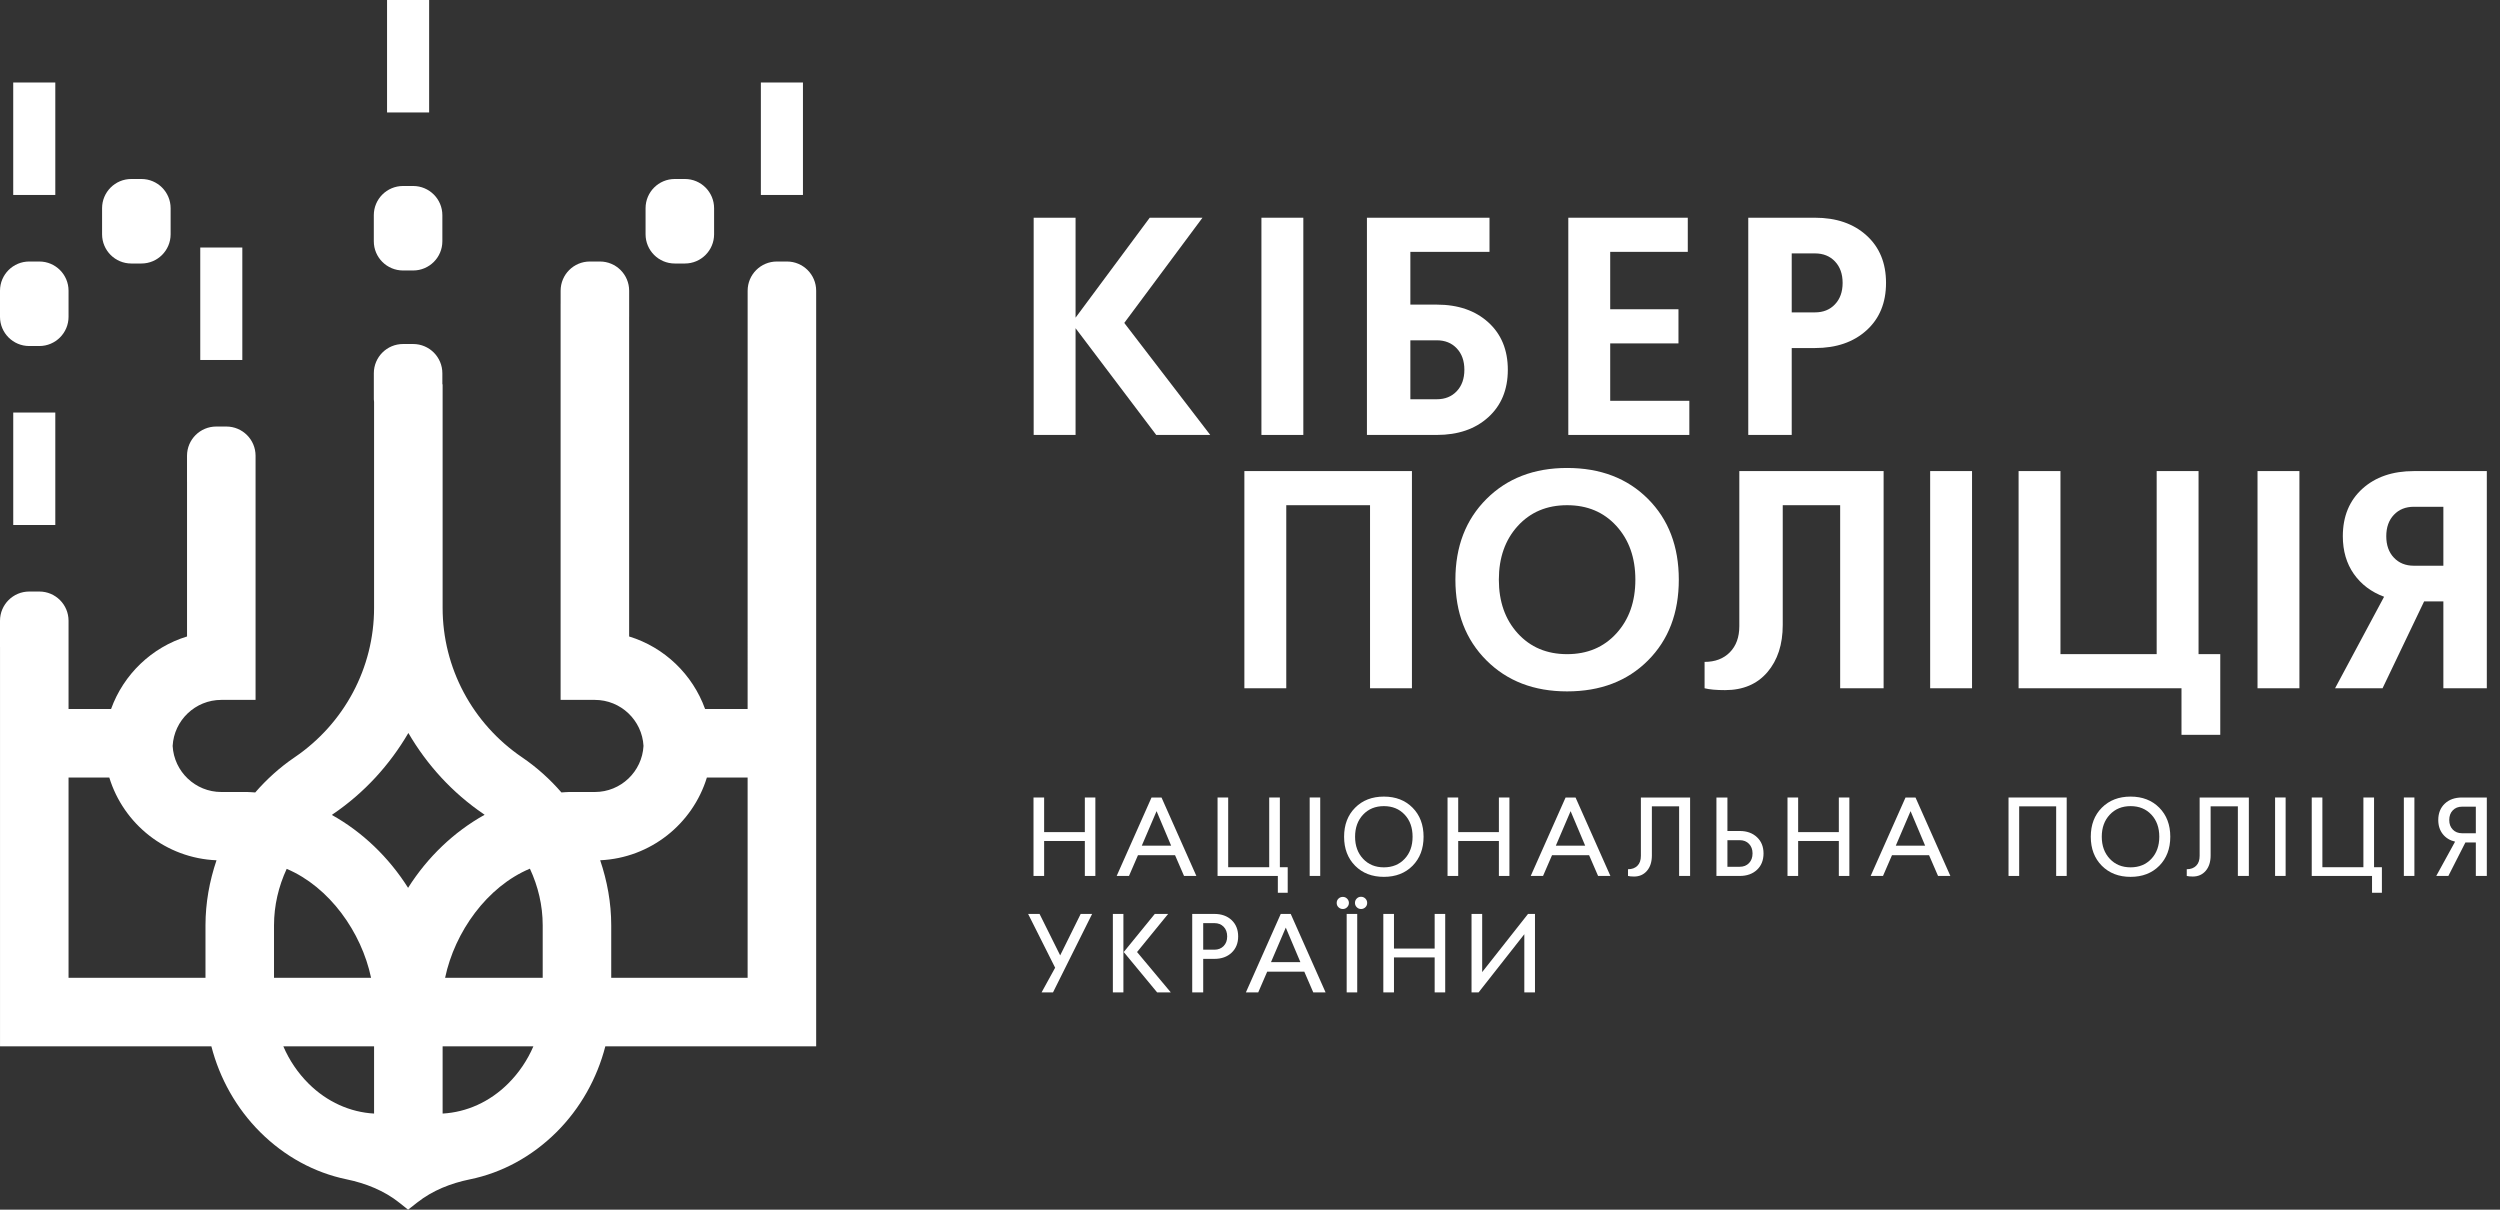 <svg width="124" height="60" viewBox="0 0 124 60" fill="none" xmlns="http://www.w3.org/2000/svg">
<rect x="0" y="0" width="124" height="60" fill="#333333" stroke="none"/>
<path d="M57.349 21.573L53.348 16.279V21.573H51.27V10.799H53.348V15.756L57.026 10.799H59.643L55.764 16.017L60.028 21.573H57.349Z" fill="white"/>
<path d="M62.567 10.799H64.645V21.573H62.567V10.799Z" fill="white"/>
<path d="M72.255 19.403C72.507 19.136 72.633 18.782 72.633 18.341C72.633 17.9 72.507 17.545 72.255 17.279C72.004 17.012 71.673 16.879 71.263 16.879H69.954V19.803H71.263C71.673 19.803 72.004 19.67 72.255 19.403ZM67.8 21.573V10.799H73.879V12.492H69.954V15.109H71.263C72.319 15.109 73.172 15.402 73.817 15.986C74.464 16.571 74.788 17.356 74.788 18.341C74.788 19.326 74.464 20.111 73.817 20.696C73.172 21.281 72.319 21.573 71.263 21.573H67.8Z" fill="white"/>
<path d="M79.866 12.492V15.339H83.252V17.033H79.866V19.88H83.791V21.573H77.788V10.799H83.714V12.492H79.866Z" fill="white"/>
<path d="M91.016 15.093C91.268 14.827 91.394 14.473 91.394 14.032C91.394 13.59 91.268 13.236 91.016 12.969C90.765 12.703 90.434 12.569 90.023 12.569H88.869V15.494H90.023C90.434 15.494 90.765 15.361 91.016 15.093ZM86.714 21.573V10.799H90.023C91.08 10.799 91.931 11.091 92.578 11.677C93.225 12.261 93.547 13.046 93.547 14.032C93.547 15.017 93.225 15.802 92.578 16.386C91.931 16.971 91.08 17.263 90.023 17.263H88.869V21.573H86.714Z" fill="white"/>
<path d="M61.721 23.365H70.032V34.138H67.954V25.058H63.799V34.138H61.721V23.365Z" fill="white"/>
<path d="M75.28 26.09C74.655 26.777 74.343 27.665 74.343 28.752C74.343 29.84 74.655 30.727 75.28 31.414C75.907 32.102 76.722 32.446 77.728 32.446C78.734 32.446 79.55 32.102 80.175 31.414C80.801 30.727 81.114 29.84 81.114 28.752C81.114 27.665 80.801 26.777 80.175 26.09C79.55 25.402 78.734 25.058 77.728 25.058C76.722 25.058 75.907 25.402 75.28 26.09ZM73.727 32.754C72.7 31.728 72.188 30.394 72.188 28.752C72.188 27.111 72.7 25.777 73.727 24.751C74.753 23.725 76.086 23.211 77.728 23.211C79.38 23.211 80.716 23.722 81.737 24.743C82.758 25.764 83.269 27.1 83.269 28.752C83.269 30.405 82.758 31.741 81.737 32.762C80.716 33.783 79.38 34.293 77.728 34.293C76.086 34.293 74.753 33.78 73.727 32.754Z" fill="white"/>
<path d="M84.547 34.138V32.83C85.07 32.83 85.488 32.671 85.801 32.353C86.114 32.035 86.27 31.604 86.27 31.06V23.365H93.427V34.138H91.272V25.058H88.424V30.999C88.424 31.964 88.171 32.743 87.664 33.338C87.155 33.933 86.455 34.23 85.562 34.23C85.13 34.23 84.793 34.2 84.547 34.138Z" fill="white"/>
<path d="M95.736 23.365H97.813V34.138H95.736V23.365Z" fill="white"/>
<path d="M108.202 34.138H100.122V23.365H102.199V32.445H106.971V23.365H109.048V32.445H110.125V36.447H108.202V34.138Z" fill="white"/>
<path d="M111.973 23.365H114.051V34.138H111.973V23.365Z" fill="white"/>
<path d="M118.736 25.536C118.484 25.802 118.359 26.157 118.359 26.597C118.359 27.038 118.484 27.393 118.736 27.659C118.988 27.927 119.318 28.06 119.728 28.06H121.191V25.136H119.728C119.318 25.136 118.988 25.269 118.736 25.536ZM123.346 23.366V34.139H121.191V29.83H120.236L118.174 34.139H115.819L118.251 29.599C117.615 29.363 117.115 28.986 116.75 28.468C116.387 27.949 116.204 27.326 116.204 26.597C116.204 25.612 116.528 24.828 117.174 24.242C117.82 23.658 118.671 23.366 119.728 23.366H123.346Z" fill="white"/>
<path d="M51.789 39.556V41.273H53.808V39.556H54.33V43.447H53.808V41.713H51.789V43.447H51.262V39.556H51.789Z" fill="white"/>
<path d="M57.366 40.233L56.633 41.946H58.089L57.366 40.233ZM58.728 43.447L58.283 42.419H56.443L55.998 43.447H55.387L57.116 39.556H57.611L59.34 43.447H58.728Z" fill="white"/>
<path d="M63.381 43.447H60.391V39.556H60.918V43.014H62.953V39.556H63.481V43.014H63.87V44.281H63.381V43.447Z" fill="white"/>
<path d="M64.96 39.555H65.483V43.446H64.96V39.555Z" fill="white"/>
<path d="M67.609 40.407C67.345 40.688 67.212 41.053 67.212 41.502C67.212 41.95 67.345 42.314 67.609 42.597C67.874 42.879 68.218 43.02 68.64 43.02C69.063 43.02 69.406 42.88 69.669 42.6C69.933 42.32 70.064 41.954 70.064 41.502C70.064 41.05 69.933 40.684 69.669 40.404C69.406 40.124 69.063 39.984 68.64 39.984C68.218 39.984 67.874 40.125 67.609 40.407ZM67.215 42.942C66.85 42.574 66.667 42.095 66.667 41.502C66.667 40.909 66.85 40.428 67.215 40.062C67.579 39.695 68.055 39.511 68.64 39.511C69.227 39.511 69.701 39.695 70.064 40.062C70.427 40.428 70.609 40.909 70.609 41.502C70.609 42.095 70.427 42.574 70.064 42.942C69.701 43.308 69.227 43.492 68.64 43.492C68.055 43.492 67.579 43.308 67.215 42.942Z" fill="white"/>
<path d="M72.327 39.556V41.273H74.345V39.556H74.867V43.447H74.345V41.713H72.327V43.447H71.798V39.556H72.327Z" fill="white"/>
<path d="M77.902 40.233L77.169 41.946H78.625L77.902 40.233ZM79.265 43.447L78.82 42.419H76.98L76.535 43.447H75.924L77.653 39.556H78.147L79.876 43.447H79.265Z" fill="white"/>
<path d="M80.749 43.447V43.114C80.945 43.114 81.101 43.056 81.216 42.941C81.331 42.827 81.388 42.663 81.388 42.452V39.556H83.829V43.447H83.284V39.995H81.933V42.43C81.933 42.749 81.852 43.002 81.691 43.191C81.53 43.38 81.316 43.476 81.049 43.476C80.923 43.476 80.823 43.466 80.749 43.447Z" fill="white"/>
<path d="M86.926 42.329C86.926 42.133 86.867 41.975 86.75 41.854C86.634 41.734 86.481 41.673 86.292 41.673H85.68V42.992H86.292C86.481 42.992 86.634 42.931 86.75 42.811C86.867 42.69 86.926 42.53 86.926 42.329ZM85.135 43.447V39.556H85.68V41.217H86.292C86.644 41.217 86.928 41.32 87.145 41.524C87.362 41.727 87.471 41.995 87.471 42.329C87.471 42.671 87.362 42.942 87.145 43.144C86.928 43.346 86.644 43.447 86.292 43.447H85.135Z" fill="white"/>
<path d="M89.188 39.556V41.273H91.206V39.556H91.728V43.447H91.206V41.713H89.188V43.447H88.66V39.556H89.188Z" fill="white"/>
<path d="M94.764 40.233L94.031 41.946H95.487L94.764 40.233ZM96.127 43.447L95.682 42.419H93.842L93.397 43.447H92.785L94.514 39.556H95.009L96.738 43.447H96.127Z" fill="white"/>
<path d="M99.623 39.556H102.508V43.447H101.986V39.995H100.151V43.447H99.623V39.556Z" fill="white"/>
<path d="M104.646 40.407C104.381 40.688 104.248 41.053 104.248 41.502C104.248 41.95 104.381 42.314 104.646 42.597C104.91 42.879 105.254 43.02 105.677 43.02C106.099 43.02 106.442 42.88 106.706 42.6C106.969 42.32 107.101 41.954 107.101 41.502C107.101 41.05 106.969 40.684 106.706 40.404C106.442 40.124 106.099 39.984 105.677 39.984C105.254 39.984 104.91 40.125 104.646 40.407ZM104.251 42.942C103.886 42.574 103.703 42.095 103.703 41.502C103.703 40.909 103.886 40.428 104.251 40.062C104.616 39.695 105.091 39.511 105.677 39.511C106.263 39.511 106.737 39.695 107.101 40.062C107.463 40.428 107.646 40.909 107.646 41.502C107.646 42.095 107.463 42.574 107.101 42.942C106.737 43.308 106.263 43.492 105.677 43.492C105.091 43.492 104.616 43.308 104.251 42.942Z" fill="white"/>
<path d="M108.463 43.447V43.114C108.659 43.114 108.815 43.056 108.93 42.941C109.045 42.827 109.102 42.663 109.102 42.452V39.556H111.543V43.447H110.998V39.995H109.647V42.43C109.647 42.749 109.566 43.002 109.405 43.191C109.243 43.38 109.03 43.476 108.763 43.476C108.637 43.476 108.537 43.466 108.463 43.447Z" fill="white"/>
<path d="M112.844 39.555H113.367V43.446H112.844V39.555Z" fill="white"/>
<path d="M117.653 43.447H114.662V39.556H115.19V43.014H117.225V39.556H117.753V43.014H118.142V44.281H117.653V43.447Z" fill="white"/>
<path d="M119.231 39.555H119.754V43.446H119.231V39.555Z" fill="white"/>
<path d="M121.483 40.673C121.483 40.87 121.541 41.027 121.659 41.148C121.775 41.268 121.928 41.329 122.117 41.329H122.801V40.011H122.117C121.928 40.011 121.775 40.072 121.659 40.192C121.541 40.312 121.483 40.473 121.483 40.673ZM123.346 39.556V43.447H122.801V41.785H122.284L121.439 43.447H120.838L121.772 41.746C121.517 41.686 121.313 41.562 121.163 41.373C121.014 41.184 120.938 40.951 120.938 40.673C120.938 40.335 121.046 40.065 121.261 39.861C121.476 39.657 121.761 39.556 122.117 39.556H123.346Z" fill="white"/>
<path d="M54.169 45.331L52.229 49.223H51.662L52.335 47.999L50.995 45.331H51.562L52.585 47.387L53.602 45.331H54.169Z" fill="white"/>
<path d="M57.394 49.223L55.737 47.221L57.277 45.331H57.939L56.398 47.221L58.072 49.223H57.394ZM55.198 45.331H55.721V49.223H55.198V45.331Z" fill="white"/>
<path d="M60.868 46.448C60.868 46.249 60.81 46.088 60.693 45.967C60.576 45.847 60.423 45.787 60.235 45.787H59.679V47.105H60.235C60.423 47.105 60.576 47.043 60.693 46.923C60.81 46.803 60.868 46.645 60.868 46.448ZM59.134 49.222V45.331H60.235C60.586 45.331 60.871 45.433 61.088 45.636C61.304 45.84 61.413 46.111 61.413 46.448C61.413 46.781 61.304 47.05 61.088 47.254C60.871 47.458 60.586 47.56 60.235 47.56H59.679V49.222H59.134Z" fill="white"/>
<path d="M63.775 46.009L63.042 47.721H64.499L63.775 46.009ZM65.138 49.223L64.693 48.194H62.853L62.408 49.223H61.796L63.525 45.331H64.02L65.749 49.223H65.138Z" fill="white"/>
<path d="M67.206 44.786C67.206 44.7 67.235 44.629 67.293 44.569C67.35 44.51 67.42 44.48 67.507 44.48C67.591 44.48 67.664 44.51 67.723 44.569C67.782 44.629 67.812 44.7 67.812 44.786C67.812 44.871 67.782 44.943 67.723 45C67.664 45.057 67.591 45.087 67.507 45.087C67.424 45.087 67.354 45.057 67.294 44.997C67.236 44.938 67.206 44.867 67.206 44.786ZM66.795 45.331H67.318V49.223H66.795V45.331ZM66.389 45C66.329 44.943 66.3 44.871 66.3 44.786C66.3 44.7 66.329 44.63 66.389 44.571C66.448 44.514 66.52 44.486 66.606 44.486C66.687 44.486 66.758 44.515 66.817 44.574C66.876 44.634 66.906 44.704 66.906 44.786C66.906 44.867 66.876 44.938 66.817 44.997C66.758 45.057 66.687 45.087 66.606 45.087C66.52 45.087 66.448 45.057 66.389 45Z" fill="white"/>
<path d="M69.141 45.331V47.049H71.159V45.331H71.682V49.223H71.159V47.488H69.141V49.223H68.613V45.331H69.141Z" fill="white"/>
<path d="M75.79 45.331H76.135V49.223H75.606V46.337L73.338 49.223H72.988V45.331H73.516V48.216L75.79 45.331Z" fill="white"/>
<path d="M0.657 26.04H2.743V20.462H0.657V26.04Z" fill="white"/>
<path d="M1.449 17.163H1.951C2.751 17.163 3.4 16.514 3.4 15.714V14.42C3.4 13.62 2.751 12.971 1.951 12.971H1.449C0.649 12.971 0 13.62 0 14.42V15.714C0 16.514 0.649 17.163 1.449 17.163Z" fill="white"/>
<path d="M33.469 13.07H33.971C34.771 13.07 35.419 12.421 35.419 11.621V10.327C35.419 9.527 34.771 8.878 33.971 8.878H33.469C32.668 8.878 32.02 9.527 32.02 10.327V11.621C32.02 12.421 32.668 13.07 33.469 13.07Z" fill="white"/>
<path d="M37.082 48.498H30.317V45.898C30.317 44.782 30.117 43.697 29.769 42.669C32.267 42.556 34.356 40.864 35.061 38.566H37.082V48.498ZM26.918 48.498H22.077C22.556 46.22 24.157 43.976 26.283 43.086C26.689 43.955 26.918 44.909 26.918 45.898V48.498ZM25.202 53.747C24.288 54.657 23.142 55.166 21.954 55.233V51.898H26.456C26.163 52.58 25.74 53.212 25.202 53.747ZM20.241 44.037C19.28 42.515 17.968 41.262 16.461 40.422L16.516 40.379C18.078 39.319 19.334 37.932 20.255 36.356C21.174 37.932 22.43 39.319 23.991 40.379L24.036 40.414C22.523 41.255 21.205 42.51 20.241 44.037ZM18.554 55.233C17.367 55.166 16.22 54.657 15.306 53.747C14.768 53.212 14.345 52.58 14.053 51.898H18.53H18.554V55.233ZM13.591 45.898C13.591 44.912 13.818 43.962 14.22 43.095C16.337 43.992 17.928 46.228 18.405 48.498H13.591V45.898ZM10.192 45.898V48.498H3.4V38.566H5.421C6.128 40.872 8.229 42.568 10.739 42.67C10.391 43.697 10.192 44.782 10.192 45.898ZM39.033 12.971H38.532C37.732 12.971 37.083 13.619 37.083 14.42V15.2L37.082 35.166H34.972C34.354 33.452 32.957 32.105 31.205 31.569V15.72L31.206 15.713V14.42C31.206 13.619 30.557 12.971 29.757 12.971H29.256C28.455 12.971 27.807 13.619 27.807 14.42V15.067H27.806V34.715H29.506C30.793 34.715 31.849 35.728 31.918 36.998C31.849 38.27 30.793 39.283 29.506 39.283H28.225C28.098 39.283 27.974 39.299 27.847 39.305C27.281 38.653 26.632 38.064 25.899 37.566C23.429 35.889 21.954 33.119 21.954 30.154V21.072V19.061L21.941 19.062V18.512C21.941 17.712 21.293 17.063 20.492 17.063H19.991C19.19 17.063 18.542 17.712 18.542 18.512V19.806L18.554 19.934V21.072V30.154C18.554 33.119 17.079 35.889 14.608 37.566C13.875 38.064 13.226 38.654 12.659 39.306C12.526 39.3 12.393 39.283 12.257 39.283H10.976C9.688 39.283 8.632 38.27 8.563 36.998C8.632 35.728 9.688 34.715 10.976 34.715H12.676V23.901V23.898V22.605C12.676 21.804 12.027 21.156 11.227 21.156H10.725C9.925 21.156 9.276 21.804 9.276 22.605V23.898L9.277 23.905V31.569C7.525 32.105 6.128 33.452 5.509 35.166H3.4V32.086V32.083V30.79C3.4 29.989 2.751 29.34 1.951 29.34H1.449C0.649 29.34 0 29.989 0 30.79V32.083L0.001 32.09V51.898H10.484C10.893 53.488 11.722 54.974 12.908 56.156C14.121 57.363 15.598 58.164 17.179 58.492C18.136 58.69 19.052 59.051 19.816 59.661L20.241 60L20.701 59.639C21.459 59.044 22.362 58.689 23.306 58.496C24.895 58.172 26.38 57.369 27.6 56.156C28.787 54.974 29.615 53.488 30.024 51.898H40.482V15.72L40.482 15.713V14.42C40.482 13.619 39.834 12.971 39.033 12.971Z" fill="white"/>
<path d="M2.743 4.092H0.656V9.67H2.743V4.092Z" fill="white"/>
<path d="M39.826 4.092H37.739V9.67H39.826V4.092Z" fill="white"/>
<path d="M12.019 12.277H9.933V17.855H12.019V12.277Z" fill="white"/>
<path d="M21.285 -0H19.198V5.578H21.285V-0Z" fill="white"/>
<path d="M6.512 13.07H7.014C7.813 13.07 8.463 12.421 8.463 11.621V10.327C8.463 9.527 7.813 8.878 7.014 8.878H6.512C5.712 8.878 5.063 9.527 5.063 10.327V11.621C5.063 12.421 5.712 13.07 6.512 13.07Z" fill="white"/>
<path d="M19.991 13.416H20.492C21.292 13.416 21.941 12.768 21.941 11.967V10.673C21.941 9.873 21.292 9.225 20.492 9.225H19.991C19.19 9.225 18.541 9.873 18.541 10.673V11.967C18.541 12.768 19.19 13.416 19.991 13.416Z" fill="white"/>
</svg>
